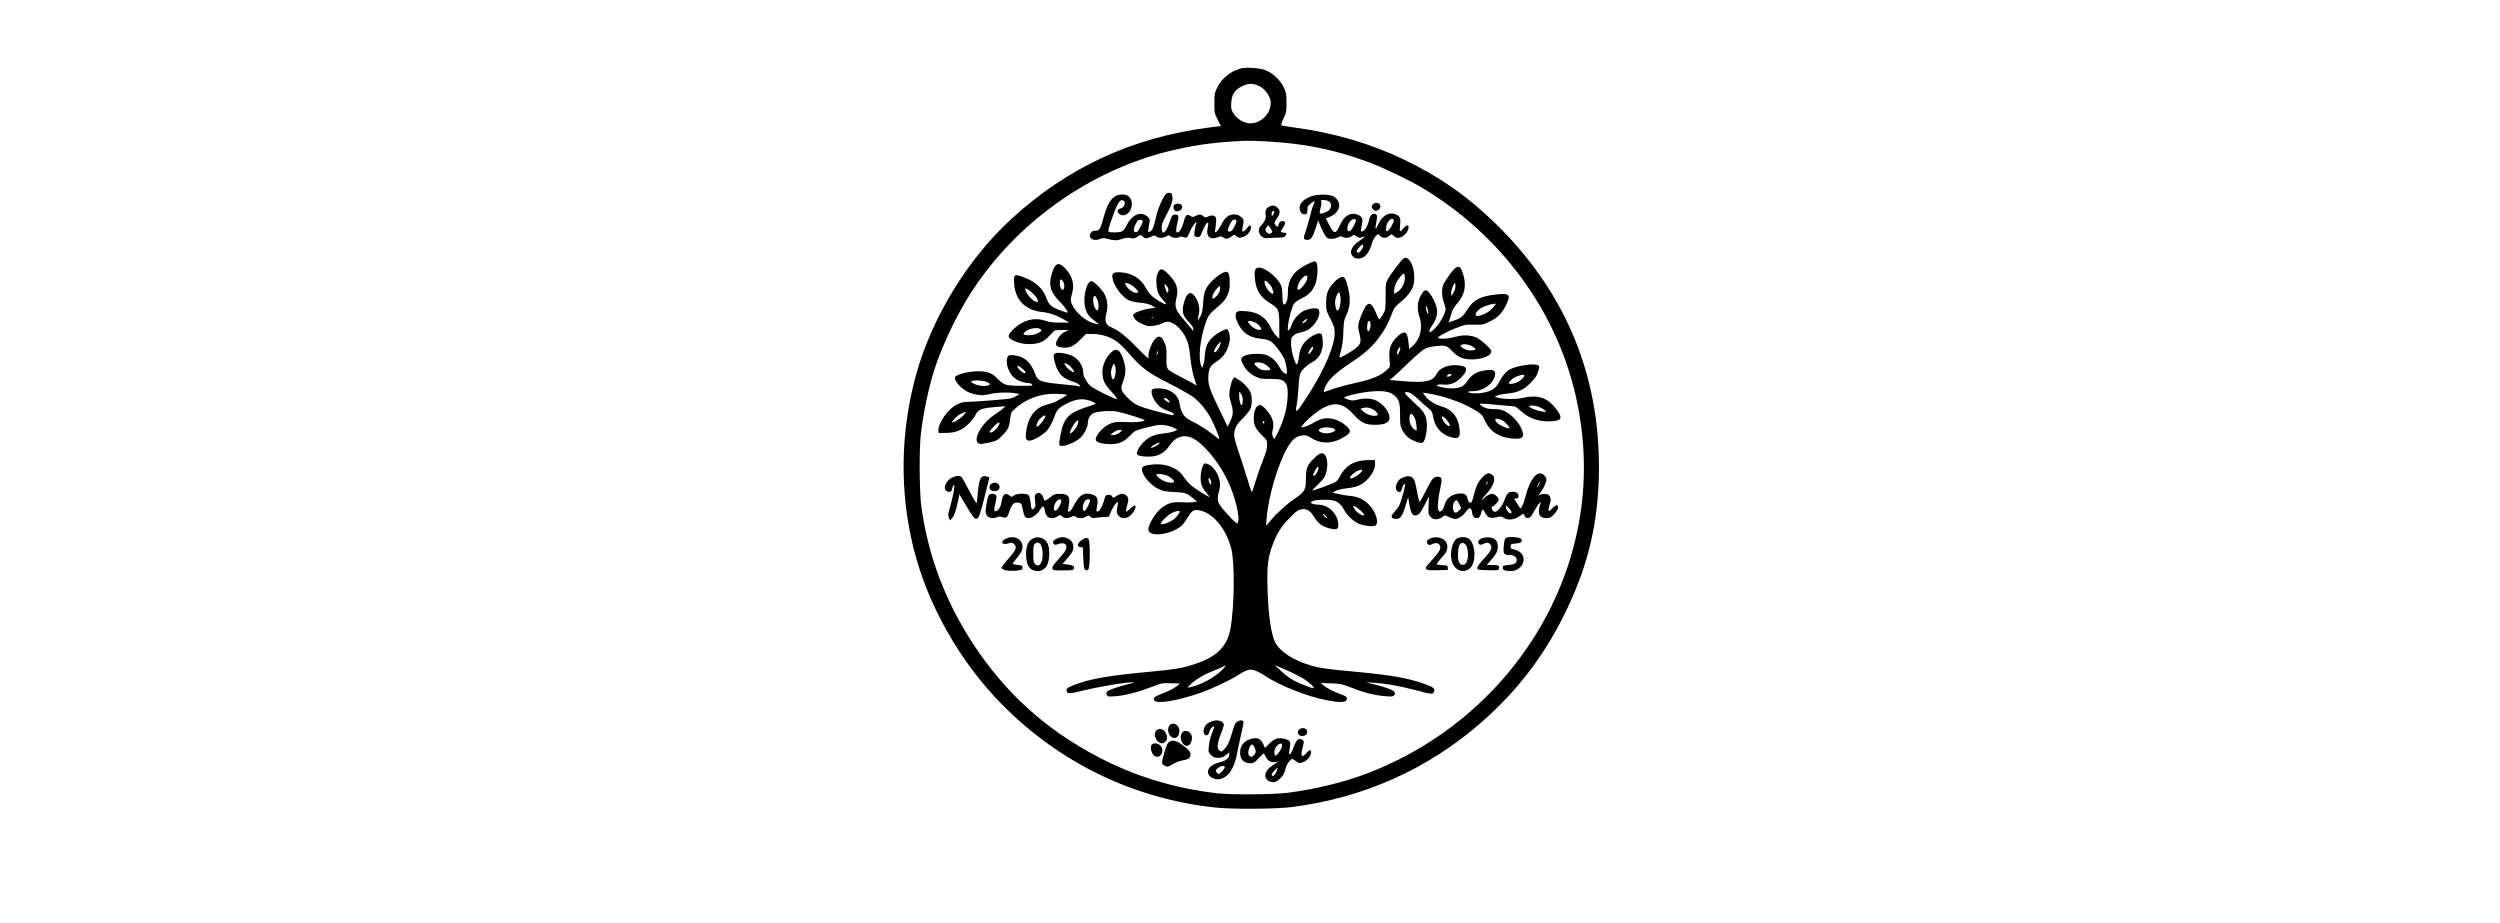 <?xml version="1.0" encoding="UTF-8" standalone="yes"?>
<svg version="1.0" xmlns="http://www.w3.org/2000/svg" width="100%" height="100mm" viewBox="0 0 1024 1024" preserveAspectRatio="xMidYMid meet">
  <g transform="translate(0,1024) scale(0.1,-0.1)" fill="#000000" stroke="none">
    <path d="M5017 9480 c-108 -28 -211 -109 -259 -208 -31 -63 -33 -72 -33 -178
0 -108 1 -113 36 -182 l36 -70 -131 -17 c-852 -111 -1567 -441 -2189 -1010
-488 -445 -888 -1099 -1063 -1735 -173 -630 -184 -1289 -30 -1915 156 -635
516 -1271 990 -1749 639 -646 1465 -1043 2366 -1138 189 -20 669 -17 845 6
795 101 1515 423 2105 942 387 339 681 720 908 1174 250 498 369 953 391 1485
45 1120 -340 2089 -1140 2870 -314 306 -615 518 -1012 710 -371 180 -790 303
-1232 361 -71 9 -134 20 -138 24 -4 4 7 38 25 76 31 64 33 76 33 174 0 95 -3
111 -29 168 -37 81 -122 161 -203 193 -65 25 -211 35 -276 19z m174 -182 c82
-24 158 -119 159 -197 1 -132 -124 -245 -250 -228 -60 8 -127 52 -161 105 -28
43 -30 53 -27 119 4 91 37 144 117 185 58 30 102 35 162 16z m124 -628 c409
-22 751 -92 1122 -230 164 -61 456 -201 603 -290 862 -518 1477 -1352 1694
-2300 111 -485 121 -970 30 -1445 -237 -1237 -1131 -2285 -2344 -2748 -260
-99 -572 -175 -875 -214 -175 -22 -645 -25 -805 -5 -478 59 -900 189 -1310
404 -580 304 -1028 710 -1384 1255 -310 476 -495 967 -573 1518 -22 161 -26
649 -5 815 29 240 84 497 147 700 73 233 217 546 356 777 503 835 1371 1460
2324 1673 262 59 473 85 785 98 25 1 131 -3 235 -8z"/>
    <path d="M4160 8048 c-40 -71 -68 -146 -89 -243 -21 -93 -33 -120 -63 -136
-20 -11 -21 -10 -14 37 3 27 9 61 12 76 5 21 0 32 -20 51 -75 70 -176 28 -236
-96 -14 -29 -36 -57 -50 -64 -28 -14 -128 -17 -148 -5 -10 7 -2 40 37 150 55
158 82 205 115 200 46 -7 27 -82 -24 -93 -35 -8 -40 -33 -12 -58 43 -39 113
-5 133 63 26 86 -17 154 -96 152 -100 -1 -157 -67 -205 -238 -41 -149 -50
-164 -95 -164 -26 0 -39 -6 -51 -25 -36 -55 24 -98 97 -68 32 12 48 14 77 5
78 -22 117 -24 163 -6 47 18 78 20 119 9 18 -5 35 1 62 19 32 21 38 23 49 10
27 -33 48 -36 95 -14 42 21 46 21 63 6 23 -21 75 -20 112 1 26 16 29 16 47 0
21 -19 73 -22 102 -7 13 7 27 6 45 -2 32 -14 44 -3 70 66 17 47 85 135 70 91
-16 -47 -28 -123 -22 -138 4 -11 18 -17 35 -17 27 0 32 6 51 58 24 62 56 111
66 100 4 -4 2 -29 -4 -55 -23 -93 23 -139 106 -108 39 15 45 15 65 1 31 -22
49 -20 89 7 l34 23 27 -20 c24 -17 32 -18 67 -7 48 14 91 62 91 102 0 38 -13
37 -46 -6 -35 -46 -59 -47 -49 -2 20 93 19 102 -15 130 -23 20 -43 27 -74 27
-63 0 -104 -32 -146 -114 -19 -37 -44 -73 -54 -78 -18 -10 -19 -8 -11 28 4 22
8 61 9 89 1 45 -1 50 -26 59 -21 7 -36 6 -61 -6 -30 -15 -34 -14 -56 3 -28 23
-41 24 -85 3 -30 -15 -36 -15 -56 -1 -38 26 -56 12 -74 -59 -17 -70 -48 -124
-72 -124 -18 0 -18 39 1 110 19 72 13 92 -28 88 -30 -3 -33 -7 -58 -80 -41
-123 -89 -160 -89 -69 0 36 8 64 32 107 81 150 98 203 84 259 -5 20 -13 25
-36 25 -25 0 -34 -8 -60 -52z m810 -264 c0 -8 -11 -37 -25 -64 -25 -48 -54
-65 -70 -40 -8 12 26 90 49 112 18 19 46 14 46 -8z m-1040 1 c0 -17 -31 -79
-54 -109 -18 -23 -46 -14 -46 14 0 21 23 73 42 98 15 18 58 15 58 -3z"/>
    <path d="M5792 8059 c-73 -28 -122 -77 -122 -120 0 -48 25 -81 58 -77 22 2 27
8 28 33 1 17 2 38 3 47 1 15 70 72 78 64 2 -1 -3 -16 -11 -32 -8 -16 -29 -84
-45 -152 -17 -67 -40 -144 -50 -170 -22 -55 -16 -74 24 -74 41 0 62 29 93 127
l28 90 29 -70 c16 -39 39 -85 52 -102 21 -29 30 -33 69 -33 25 0 56 7 70 16
20 14 30 15 50 5 36 -16 76 -13 103 8 24 19 25 18 53 -2 24 -18 32 -19 65 -9
42 12 42 12 -45 -49 -47 -32 -82 -82 -82 -115 0 -38 37 -74 76 -74 75 0 125
54 158 171 9 31 28 66 41 79 l25 23 23 -21 c29 -28 67 -28 101 -1 l27 21 23
-21 c12 -11 33 -21 47 -21 54 0 119 66 119 120 0 28 -24 25 -52 -8 -45 -54
-51 -51 -43 21 9 79 2 103 -35 122 -79 41 -160 0 -206 -104 -29 -65 -40 -61
-25 9 16 74 14 98 -9 105 -34 11 -56 -11 -69 -69 -14 -63 -48 -119 -75 -124
-16 -3 -18 1 -12 30 19 103 19 112 -7 137 -16 14 -42 25 -69 28 -63 7 -120
-37 -157 -120 -50 -111 -69 -110 -126 3 l-33 66 44 18 c62 25 104 76 104 126
0 49 -37 96 -88 110 -61 17 -171 11 -230 -11z m206 -55 c31 -22 29 -68 -4 -99
-25 -23 -89 -44 -100 -32 -3 3 2 31 10 63 11 42 12 62 4 71 -16 19 62 17 90
-3z m297 -204 c7 -11 -37 -101 -59 -119 -34 -29 -49 25 -21 79 22 42 65 64 80
40z m420 0 c9 -14 -37 -102 -62 -118 -22 -14 -23 -13 -23 25 0 64 61 132 85
93z m-349 -318 c-20 -38 -39 -53 -55 -42 -11 6 -10 14 8 39 42 58 77 61 47 3z"/>
    <path d="M6486 7974 c-9 -8 -16 -22 -16 -29 0 -19 28 -45 49 -45 10 0 26 9 36
20 40 44 -27 97 -69 54z"/>
    <path d="M4282 7968 c-18 -18 -14 -56 7 -68 43 -22 100 30 71 65 -15 18 -61
20 -78 3z"/>
    <path d="M5328 7944 c-31 -16 -44 -51 -34 -89 8 -31 -14 -83 -48 -114 -58 -54
-18 -147 62 -143 20 1 73 3 117 5 73 2 80 4 92 27 12 24 11 25 -22 28 -19 2
-35 6 -35 10 0 4 11 24 25 44 30 45 32 65 5 73 -26 8 -46 -8 -54 -42 -7 -24
-8 -25 -26 -8 -26 24 -25 32 10 84 36 53 38 84 5 116 -27 28 -57 31 -97 9z
m62 -57 c0 -7 -7 -22 -15 -33 -14 -18 -14 -18 -15 7 0 14 3 29 7 32 11 11 23
8 23 -6z m-40 -184 c21 -35 21 -38 4 -50 -15 -11 -21 -11 -38 1 -28 18 -32 43
-10 67 9 10 18 19 20 19 1 0 12 -17 24 -37z"/>
    <path d="M6824 7372 c-23 -15 -147 -178 -172 -227 -26 -47 -27 -57 -27 -195 0
-143 0 -146 -30 -199 -17 -29 -34 -54 -39 -55 -4 0 -18 25 -31 56 -66 162
-105 157 -175 -24 -35 -89 -36 -116 -13 -203 21 -79 10 -111 -56 -159 -60 -43
-160 -100 -167 -93 -3 2 5 40 17 83 15 54 23 118 25 203 4 107 8 132 29 175
39 81 50 154 36 247 -14 91 -37 163 -57 180 -21 17 -66 -5 -115 -58 -64 -69
-84 -123 -84 -223 0 -82 2 -89 48 -180 42 -85 47 -102 47 -160 -1 -136 -114
-402 -290 -678 -134 -209 -156 -227 -131 -109 7 34 16 121 20 192 5 90 12 140
24 161 20 38 75 87 126 114 84 42 129 138 118 246 -3 29 -8 58 -12 64 -19 31
-111 -9 -177 -77 -46 -47 -66 -95 -75 -173 -3 -33 -11 -68 -18 -77 -11 -15
-17 -6 -41 67 -18 57 -27 108 -28 153 -1 63 1 71 27 93 15 13 40 26 55 29 77
16 108 30 147 67 70 63 106 163 73 196 -16 16 -64 15 -127 -4 -71 -21 -141
-90 -165 -161 -9 -28 -24 -57 -33 -65 -15 -12 -16 -7 -11 47 8 82 46 220 70
250 11 14 48 38 82 54 111 50 165 138 174 281 5 91 -5 130 -34 130 -9 0 -52
-19 -95 -41 -141 -74 -199 -163 -199 -306 0 -47 -6 -85 -15 -103 -29 -57 -45
-33 -45 67 0 36 -5 84 -12 106 -25 82 -173 207 -246 207 -45 0 -56 -27 -48
-118 11 -130 57 -207 165 -274 101 -62 106 -73 106 -250 l0 -147 -33 32 c-19
18 -46 59 -62 92 -53 116 -141 173 -280 182 -91 7 -110 -2 -110 -52 0 -47 55
-149 100 -185 53 -42 100 -60 186 -70 50 -5 85 -15 107 -30 41 -28 120 -132
148 -194 22 -51 38 -166 23 -166 -22 0 -56 35 -79 79 -27 54 -78 103 -133 128
-47 21 -182 22 -236 1 -58 -21 -65 -38 -39 -91 32 -67 78 -113 141 -144 52
-26 67 -28 167 -28 124 0 152 -10 181 -67 22 -42 14 -200 -15 -310 -22 -85
-70 -205 -103 -258 l-21 -35 -13 31 c-10 23 -10 41 -4 65 21 73 6 137 -50 208
-52 66 -82 86 -108 72 -49 -26 -67 -161 -33 -236 10 -23 44 -66 75 -96 54 -54
56 -58 56 -108 0 -39 -13 -85 -54 -189 -30 -75 -66 -181 -81 -234 -15 -54 -31
-98 -34 -98 -4 0 -18 37 -31 83 -13 45 -54 172 -90 283 -83 248 -85 261 -66
329 13 43 29 66 86 123 39 38 77 86 85 106 19 45 19 136 1 180 -19 47 -81 112
-134 143 l-45 27 -17 -22 c-17 -21 -40 -121 -40 -174 0 -15 9 -55 20 -90 27
-87 25 -132 -9 -203 l-29 -60 -80 165 c-118 244 -135 292 -135 375 1 97 20
137 82 176 90 55 136 126 156 240 8 42 -10 118 -30 125 -17 7 -89 -30 -142
-73 -68 -55 -96 -111 -104 -212 -3 -47 -12 -99 -19 -116 l-12 -30 -10 25 c-33
87 -14 284 44 460 33 101 43 114 166 218 73 62 107 135 107 232 0 135 -18 158
-94 113 -68 -40 -140 -111 -169 -168 -20 -40 -26 -71 -32 -155 -5 -86 -11
-114 -33 -155 -28 -54 -34 -42 -15 29 15 58 -2 140 -43 196 -51 70 -95 41
-125 -80 -22 -90 -9 -137 57 -204 33 -34 49 -58 49 -75 l-1 -26 -20 28 c-12
15 -52 63 -90 107 -87 101 -98 135 -76 229 26 107 5 172 -87 267 -69 71 -97
73 -121 9 -13 -33 -16 -64 -13 -117 5 -82 24 -126 76 -180 20 -21 33 -40 29
-44 -9 -9 -117 54 -160 95 -21 20 -52 61 -67 92 -49 95 -143 154 -262 166 -88
8 -112 -5 -105 -57 11 -87 99 -209 180 -251 23 -12 72 -23 126 -28 63 -6 100
-15 131 -32 l42 -24 -61 -8 c-69 -8 -163 -41 -181 -62 -9 -10 -8 -19 1 -37 16
-31 34 -44 98 -75 44 -21 63 -25 110 -20 32 2 76 14 99 26 23 12 53 21 67 21
68 0 157 -80 206 -185 23 -49 33 -90 44 -191 16 -140 28 -200 56 -281 l18 -53
-52 31 c-29 16 -96 52 -149 79 -139 71 -138 70 -135 204 2 99 -1 117 -22 164
-26 58 -45 74 -77 62 -49 -19 -114 -169 -99 -230 4 -18 -33 15 -127 111 -126
128 -207 193 -281 224 -68 28 -84 69 -61 157 19 73 14 137 -15 203 -24 55
-121 155 -150 155 -27 0 -51 -38 -67 -108 -30 -127 -5 -246 64 -302 20 -16 48
-39 62 -50 l25 -21 -35 7 c-90 17 -200 100 -251 189 -33 58 -35 77 -13 152 29
98 1 194 -79 277 -75 79 -117 56 -153 -84 -29 -114 -5 -186 95 -288 59 -60
101 -122 82 -122 -5 0 -46 14 -90 31 -89 34 -115 59 -145 141 -38 102 -120
175 -256 225 -93 35 -104 27 -98 -72 12 -181 121 -295 303 -316 91 -10 164
-35 255 -87 l55 -32 -103 0 c-78 0 -117 5 -165 21 -121 41 -247 8 -351 -93
-65 -63 -70 -88 -23 -116 81 -50 209 -65 307 -36 43 13 66 29 113 77 l60 62
81 3 c81 2 81 2 46 -13 -46 -21 -78 -52 -101 -98 -26 -50 -14 -74 45 -82 86
-13 137 8 219 92 l57 58 77 -1 c92 -1 183 -29 259 -79 28 -18 91 -80 141 -137
141 -163 208 -213 438 -329 110 -56 228 -122 263 -146 78 -55 159 -152 212
-254 39 -76 90 -199 90 -219 0 -6 -26 11 -57 37 -74 60 -172 123 -245 157 -91
43 -122 88 -142 207 -16 94 -109 159 -227 159 -57 0 -70 -3 -78 -19 -15 -28
13 -101 59 -154 35 -40 60 -55 147 -87 17 -6 34 -18 37 -26 7 -19 -23 -14
-214 38 -184 50 -221 68 -297 143 -73 73 -83 101 -58 164 34 88 40 143 22 217
-38 152 -87 189 -156 116 -80 -84 -109 -201 -76 -301 12 -37 37 -73 88 -128
39 -42 66 -78 59 -81 -18 -6 -254 111 -294 147 -40 35 -78 104 -78 142 0 75
-50 153 -120 189 -51 26 -164 44 -190 30 -25 -13 -25 -41 0 -122 33 -108 87
-161 196 -193 28 -8 59 -24 70 -36 15 -18 16 -21 3 -17 -9 4 -70 12 -135 18
-314 30 -327 35 -364 134 -44 119 -118 182 -226 193 -48 5 -59 3 -70 -12 -34
-46 -3 -166 57 -226 38 -38 114 -69 170 -69 14 0 32 -7 39 -15 11 -13 4 -15
-51 -16 -235 -2 -257 3 -327 75 -63 66 -115 86 -215 86 -112 0 -249 -35 -261
-67 -13 -34 63 -122 142 -162 22 -11 68 -25 103 -31 54 -9 76 -8 139 7 81 19
204 23 285 9 l49 -8 -39 -23 c-21 -13 -55 -26 -74 -29 -56 -9 -410 -36 -471
-36 -75 0 -142 -34 -207 -102 -63 -67 -115 -167 -111 -211 l3 -32 80 1 c108 1
179 29 249 98 29 28 63 71 75 94 36 72 66 83 256 98 l80 6 -20 -20 c-11 -12
-56 -45 -100 -74 -155 -104 -254 -295 -167 -323 23 -7 153 20 190 39 36 19
106 93 127 134 9 19 20 66 24 105 7 70 9 72 61 118 110 99 269 159 421 159 48
0 101 -3 118 -6 l32 -7 -63 -38 c-35 -22 -76 -43 -93 -48 -16 -5 -56 -17 -88
-27 -112 -33 -185 -128 -208 -271 -16 -97 -8 -123 34 -123 37 0 134 54 184
102 34 32 70 100 98 180 21 61 53 92 144 136 98 47 171 53 254 22 31 -12 55
-25 52 -30 -2 -4 -51 -22 -107 -40 -149 -48 -207 -91 -249 -185 -21 -48 -53
-211 -45 -231 15 -39 179 20 243 87 38 40 72 113 73 152 0 52 27 97 67 114 50
21 208 29 270 14 86 -20 293 -86 293 -92 0 -18 -100 -29 -199 -23 -122 7 -165
-1 -234 -47 -51 -34 -105 -103 -109 -140 -4 -32 36 -49 126 -56 110 -8 177 14
243 82 29 30 61 58 71 64 20 11 158 47 235 62 59 11 140 -2 196 -31 l35 -17
-33 -18 c-19 -9 -73 -20 -121 -25 -103 -10 -164 -37 -227 -102 -50 -52 -79
-113 -63 -133 17 -20 129 -29 191 -16 73 16 120 50 168 120 64 94 154 124 246
82 120 -55 288 -253 389 -458 91 -184 152 -437 118 -490 -5 -8 -36 18 -94 81
-136 146 -141 160 -112 276 14 55 15 74 5 122 -19 88 -81 168 -144 183 -24 6
-29 3 -42 -29 -23 -54 -30 -148 -15 -201 7 -25 30 -65 53 -91 22 -24 38 -47
36 -49 -2 -2 -47 23 -99 56 -98 61 -142 102 -197 181 -59 87 -186 136 -326
124 -96 -8 -127 -21 -127 -53 0 -66 95 -178 188 -221 47 -22 77 -27 172 -32
123 -6 137 -10 209 -69 l44 -36 -34 -7 c-19 -4 -77 -5 -129 -2 -109 6 -152 -5
-226 -58 -70 -50 -160 -197 -152 -249 12 -84 247 -54 367 46 17 15 49 58 72
96 43 74 62 86 125 76 150 -25 296 -199 355 -422 40 -151 36 -633 -6 -880 -37
-211 -150 -324 -410 -408 -127 -42 -211 -56 -494 -82 -458 -43 -653 -77 -833
-146 -75 -29 -93 -45 -82 -73 10 -27 33 -25 175 9 206 51 551 106 566 91 2 -2
-29 -12 -69 -21 -113 -28 -212 -63 -225 -81 -9 -12 -9 -22 -2 -37 10 -18 18
-19 96 -13 109 9 247 44 396 101 116 45 121 46 220 43 l101 -3 -43 -34 c-24
-19 -86 -51 -139 -71 -101 -38 -125 -57 -103 -84 33 -40 254 -3 506 84 141 49
330 139 433 205 117 76 151 73 299 -22 169 -108 460 -222 667 -262 143 -28
212 -28 226 0 16 29 2 42 -73 69 -81 30 -145 63 -182 95 l-30 26 115 -4 c109
-4 121 -7 233 -51 132 -53 253 -83 372 -92 67 -6 83 -4 94 10 32 39 -13 66
-189 113 l-125 33 80 -6 c137 -9 284 -34 445 -76 204 -54 215 -55 229 -29 20
36 -2 56 -96 89 -191 68 -373 100 -768 137 -326 30 -396 40 -500 70 -194 57
-343 153 -396 257 -46 90 -77 307 -85 603 -7 243 4 338 59 485 46 121 89 190
177 283 81 86 113 107 160 107 50 0 84 -25 124 -90 44 -71 88 -103 170 -124
71 -19 96 -10 96 36 0 121 -106 228 -226 228 -28 0 -58 6 -68 13 -17 13 -16
15 15 28 37 15 159 18 221 6 47 -10 93 -48 119 -100 32 -63 104 -132 162 -157
63 -27 170 -38 192 -20 39 33 -2 157 -77 232 -55 56 -122 87 -201 94 -34 3
-93 12 -131 21 l-68 16 30 19 c20 12 63 22 122 29 61 6 109 17 145 34 96 46
180 164 173 244 l-3 36 -80 -1 c-144 -2 -243 -58 -304 -174 -27 -50 -41 -66
-75 -80 -58 -26 -236 -89 -236 -84 0 2 31 35 69 73 59 57 72 77 86 126 20 67
15 153 -10 191 -25 39 -59 31 -120 -27 -78 -74 -95 -114 -95 -230 0 -126 -12
-147 -126 -224 -87 -59 -204 -166 -278 -255 l-38 -45 6 80 c16 235 128 615
234 793 53 89 96 123 162 130 42 4 57 0 91 -23 115 -76 243 -74 375 7 75 45
80 70 25 119 -76 67 -167 98 -254 85 -25 -4 -75 -25 -112 -47 -36 -22 -83 -43
-103 -46 l-36 -6 23 32 c37 51 169 159 237 192 124 61 219 37 324 -81 80 -90
129 -114 235 -114 104 -1 158 23 163 71 6 60 -62 154 -141 195 -54 27 -129 33
-205 15 -56 -14 -69 -14 -113 -1 -27 8 -47 19 -44 23 8 14 152 49 245 61 176
21 262 10 318 -43 48 -45 56 -74 57 -207 0 -114 2 -130 26 -175 14 -28 44 -64
67 -82 46 -35 133 -66 157 -56 23 8 48 110 48 189 -1 93 -26 150 -94 212 -129
117 -165 157 -146 160 38 7 71 -11 141 -76 39 -37 91 -83 115 -102 39 -32 44
-41 53 -95 16 -105 83 -188 177 -220 99 -34 127 -16 117 76 -14 143 -83 228
-214 264 -68 19 -137 66 -173 116 l-22 32 49 -7 c161 -24 381 -98 504 -172
103 -61 103 -61 139 -136 56 -119 155 -182 305 -195 121 -10 142 21 89 128
-34 68 -105 139 -171 173 -41 21 -66 26 -123 26 -73 0 -123 16 -153 48 -14 17
-4 17 177 0 106 -9 198 -17 204 -18 7 0 38 -23 69 -51 69 -62 136 -94 228
-109 79 -12 181 -4 202 17 25 25 -2 78 -80 162 -82 87 -184 110 -333 75 -70
-17 -214 -15 -278 4 l-30 9 25 13 c13 7 61 17 106 21 126 13 187 40 265 118
54 54 70 78 85 125 18 57 18 58 -1 73 -33 24 -229 -3 -306 -43 -43 -22 -88
-72 -119 -134 -41 -81 -88 -112 -200 -131 -59 -10 -150 -2 -150 12 0 5 26 9
58 9 121 0 242 98 242 195 0 36 -29 47 -102 36 -108 -15 -157 -45 -213 -129
-17 -26 -41 -46 -66 -56 -61 -25 -177 -20 -259 11 -26 9 21 22 62 16 69 -10
136 15 194 71 59 58 77 102 49 122 -27 20 -122 28 -178 15 -69 -16 -114 -46
-138 -92 -41 -82 -121 -99 -366 -79 l-155 13 34 26 c18 14 96 87 173 162 78
75 160 146 184 158 45 24 164 41 220 33 23 -3 46 -18 75 -49 66 -71 116 -96
206 -101 126 -7 252 44 236 96 -9 29 -106 116 -156 142 -61 31 -149 37 -230
15 -78 -22 -151 -29 -188 -20 -26 6 -25 7 28 41 30 18 100 52 155 73 95 38
105 40 201 38 98 -2 103 0 177 36 87 43 135 92 178 182 56 115 40 133 -104
118 -180 -19 -256 -59 -326 -168 -49 -79 -70 -96 -155 -125 l-54 -18 14 36 c7
21 18 56 24 79 6 25 28 61 55 91 86 96 109 198 72 322 -35 120 -67 119 -154 0
-32 -44 -63 -95 -70 -113 -18 -50 -15 -131 7 -189 11 -29 20 -64 20 -78 0 -63
-100 -218 -162 -251 -30 -16 -22 21 16 74 45 64 62 133 47 194 -14 54 -44 115
-79 161 -35 47 -60 40 -96 -26 -40 -75 -45 -150 -16 -237 41 -123 10 -249 -79
-328 l-36 -31 -6 71 c-8 80 -22 113 -49 113 -33 0 -104 -63 -135 -120 -30 -56
-35 -98 -24 -219 3 -41 1 -46 -38 -81 -71 -63 -158 -98 -345 -140 -95 -21
-211 -52 -257 -69 -47 -17 -86 -31 -88 -31 -9 0 0 36 18 72 36 70 118 146 250
234 160 105 246 178 320 271 71 90 118 172 159 281 27 71 39 89 83 125 129
106 170 175 170 286 1 133 -64 250 -119 213z m13 -238 c-6 -53 -43 -112 -86
-137 l-31 -18 0 36 c0 47 22 99 67 153 31 38 37 42 46 27 5 -10 7 -37 4 -61z
m-1095 -21 c-24 -45 -76 -98 -90 -89 -16 9 3 73 33 112 55 72 97 56 57 -23z
m-2698 5 c18 -25 21 -66 6 -88 -16 -24 -40 16 -40 67 0 48 11 54 34 21z m2301
-41 c26 -35 44 -97 28 -97 -33 0 -92 85 -93 133 0 25 31 7 65 -36z m-1545 3
c33 -17 80 -66 80 -84 0 -3 -11 -6 -24 -6 -32 0 -86 38 -109 78 -17 28 -17 32
-3 32 9 0 34 -9 56 -20z m3600 -17 c0 -22 -10 -53 -22 -73 l-23 -35 -3 32 c-3
28 30 113 43 113 3 0 5 -17 5 -37z m-3189 -21 c5 -14 5 -30 0 -39 -8 -14 -10
-14 -19 3 -5 10 -13 35 -17 54 -7 32 -6 34 10 20 9 -8 21 -25 26 -38z m569
-42 c-6 -15 -24 -40 -40 -55 -59 -57 -46 31 13 93 30 32 32 32 35 12 2 -12 -2
-34 -8 -50z m-2127 29 c32 -17 87 -70 103 -101 18 -35 18 -38 -6 -38 -28 0
-96 67 -115 113 -17 40 -15 43 18 26z m3472 -92 c6 -56 -12 -138 -32 -144 -17
-6 -35 71 -27 115 8 47 32 94 44 87 5 -3 11 -29 15 -58z m-2699 -23 c16 -38
18 -92 5 -113 -15 -24 -51 46 -51 100 0 70 20 76 46 13z m4413 -61 c-47 -63
-106 -102 -176 -117 -57 -13 -52 31 10 78 31 24 119 54 161 55 16 1 17 -1 5
-16z m-740 -83 c-1 -24 -1 -24 -14 5 -8 17 -14 41 -14 55 1 24 1 24 14 -5 8
-16 14 -41 14 -55z m-3052 -56 c-3 -3 -12 -4 -19 -1 -8 3 -5 6 6 6 11 1 17 -2
13 -5z m1691 -41 c-15 -15 -31 -23 -35 -19 -9 8 32 46 50 46 7 0 -1 -12 -15
-27z m-561 -12 c25 -12 48 -32 58 -50 15 -31 15 -31 -10 -31 -32 0 -61 14 -97
48 -54 50 -27 67 49 33z m1277 3 c13 -34 -6 -110 -25 -98 -18 11 -8 114 11
114 4 0 11 -7 14 -16z m-3660 -77 c16 -12 16 -13 -1 -28 -26 -23 -79 -39 -127
-39 -56 0 -72 11 -48 33 46 42 140 60 176 34z m1996 -166 c-15 -54 -52 -102
-67 -87 -9 8 10 46 42 84 33 39 36 40 25 3z m2794 -24 c45 -25 49 -41 10 -45
-42 -5 -89 6 -119 30 -20 16 -24 23 -13 29 24 16 82 9 122 -14z m-1764 -21 c0
-17 -38 -66 -51 -66 -5 0 0 18 11 40 20 40 40 53 40 26z m953 -48 c-16 -31
-18 -32 -21 -10 -4 28 30 87 36 60 2 -9 -5 -32 -15 -50z m-2684 -22 c-9 -8
-10 -7 -5 7 3 10 7 24 7 30 1 7 3 4 6 -7 3 -10 -1 -23 -8 -30z m1170 -96 c37
-10 93 -58 85 -72 -8 -12 -82 -10 -107 3 -41 21 -78 62 -65 71 17 10 46 10 87
-2z m-2152 -20 c28 -17 73 -80 58 -80 -18 0 -66 34 -84 59 -34 47 -26 53 26
21z m517 -12 c14 -55 -1 -148 -25 -148 -14 0 -27 68 -19 102 17 70 33 87 44
46z m-1031 -29 c40 -33 47 -49 21 -49 -18 0 -74 53 -74 69 0 18 13 13 53 -20z
m4757 -74 c-7 -8 -21 -15 -32 -15 -17 0 -18 3 -8 15 7 8 21 15 32 15 17 0 18
-3 8 -15z m811 -13 c-22 -41 -95 -82 -146 -82 -32 0 -32 10 4 44 30 29 90 55
129 56 19 0 21 -3 13 -18z m-5948 -67 c26 -16 27 -19 11 -28 -32 -18 -116 -11
-164 13 -40 20 -43 24 -25 31 35 15 147 5 178 -16z m2827 -197 c0 -26 -4 -49
-9 -52 -14 -9 -31 43 -31 97 l0 52 20 -25 c13 -17 20 -41 20 -72z m-824 1 c9
-11 15 -22 11 -25 -7 -7 -54 24 -60 40 -8 20 28 9 49 -15z m4119 -78 c22 -10
49 -26 60 -36 19 -15 18 -16 -31 -12 -52 4 -144 41 -144 58 0 16 73 9 115 -10z
m-1866 -17 c22 -9 47 -26 55 -39 20 -31 20 -32 -3 -38 -37 -9 -110 14 -143 46
l-33 31 25 7 c40 11 57 10 99 -7z m-4521 -66 c-23 -30 -124 -95 -133 -86 -10
10 58 78 97 97 58 29 65 27 36 -11z m4995 -26 c11 -18 21 -60 24 -93 6 -61 6
-61 -16 -50 -32 18 -61 71 -61 113 0 74 21 86 53 30z m-4093 11 c0 -17 -52
-92 -75 -107 -22 -15 -25 -15 -25 -1 0 9 7 29 15 45 21 40 85 88 85 63z m4442
-30 c29 -32 52 -72 45 -80 -10 -9 -48 19 -67 50 -36 58 -22 76 22 30z m636
-22 c22 -12 72 -68 72 -81 0 -11 -45 2 -97 29 -42 21 -69 53 -58 70 6 10 48 1
83 -18z m-4720 -39 c-10 -39 -72 -111 -85 -98 -9 8 35 95 62 122 14 14 28 24
30 22 2 -2 -1 -23 -7 -46z m2072 17 c0 -5 -4 -9 -10 -9 -5 0 -10 7 -10 16 0 8
5 12 10 9 6 -3 10 -10 10 -16z m-2940 -4 c0 -32 -68 -105 -96 -105 -23 0 -16
15 29 64 38 40 67 58 67 41z m3717 -68 c16 -15 14 -18 -20 -32 -43 -18 -82
-19 -126 -4 -62 22 -7 62 77 56 31 -2 60 -10 69 -20z m-2371 -26 c-23 -25 -68
-44 -96 -39 -21 3 -19 5 16 31 21 15 52 27 68 27 28 0 28 -1 12 -19z m423
-138 c-12 -14 -68 -43 -84 -43 -15 0 9 22 43 40 46 24 59 25 41 3z m1771 -270
c0 -23 -36 -83 -50 -83 -14 0 -13 8 11 57 22 44 39 56 39 26z m480 -33 c-22
-41 -130 -101 -130 -72 0 19 61 72 93 81 47 13 49 13 37 -9z m-2179 -41 c50
-15 105 -61 94 -78 -9 -16 -73 -8 -119 15 -35 18 -76 53 -76 66 0 12 56 10
101 -3z m509 -88 c-1 -25 -1 -25 -15 -7 -8 11 -15 31 -15 45 1 25 1 25 15 7 8
-11 15 -31 15 -45z m1658 -307 c46 -44 50 -61 14 -50 -31 10 -71 45 -87 76
-14 27 -14 28 7 22 11 -3 41 -25 66 -48z m-2008 -11 c0 -15 -35 -61 -60 -81
-54 -42 -150 -76 -150 -53 0 21 74 93 119 116 45 24 91 32 91 18z m1635 -71
c-7 -7 -45 29 -45 41 0 6 11 0 25 -13 14 -13 23 -26 20 -28z m-1161 -1683
c-79 -83 -236 -169 -354 -194 l-35 -7 25 27 c49 53 147 114 250 155 58 22 114
47 125 54 35 24 30 7 -11 -35z m908 -106 c62 -40 114 -90 105 -100 -7 -7 -151
49 -220 85 -38 20 -101 66 -140 103 l-72 68 130 -56 c72 -31 160 -76 197 -100z"/>
    <path d="M7744 4980 c-29 -11 -84 -77 -105 -124 -10 -23 -25 -71 -34 -107 -9
-36 -20 -71 -25 -79 -12 -20 -36 -5 -43 27 -11 53 -30 68 -85 67 -91 -3 -161
-58 -176 -139 -4 -18 -15 -40 -26 -50 -53 -48 -61 49 -18 247 24 109 19 128
-33 128 -41 0 -61 -24 -129 -160 -33 -66 -64 -120 -68 -120 -4 0 -16 46 -25
101 -10 56 -24 117 -32 135 -23 57 -80 65 -151 23 -65 -39 -75 -149 -13 -149
12 0 20 11 24 33 8 33 22 57 35 57 11 0 -38 -186 -62 -234 -11 -23 -36 -57
-55 -77 -45 -47 -42 -73 10 -77 53 -5 78 27 113 145 l29 97 13 -79 c15 -91 33
-125 65 -125 37 0 55 20 106 119 l48 93 -5 -99 c-4 -94 -3 -101 20 -127 30
-36 86 -38 130 -6 l30 22 48 -21 c27 -12 56 -21 65 -21 35 0 87 34 116 76 39
57 64 58 72 4 6 -49 22 -70 52 -70 28 0 41 15 50 57 10 47 21 48 42 6 27 -57
58 -70 125 -54 50 12 58 12 83 -5 46 -30 116 -24 171 15 25 18 47 31 49 29 1
-2 8 -13 14 -26 9 -17 19 -22 39 -20 22 2 34 16 63 71 19 37 45 77 56 88 l21
21 -14 -53 c-23 -87 1 -129 74 -129 41 0 50 4 89 46 43 47 55 87 29 97 -7 3
-30 -12 -52 -35 -46 -48 -53 -38 -29 42 15 50 16 61 4 86 -11 23 -22 30 -51
32 -21 2 -47 -2 -60 -9 -21 -12 -21 -10 5 24 35 46 66 115 67 145 0 13 -11 34
-26 48 -68 69 -158 -37 -209 -244 -22 -86 -51 -143 -61 -117 -2 6 -18 30 -34
55 l-30 45 25 3 c19 3 25 9 25 26 0 31 -22 48 -64 49 -46 1 -67 -20 -90 -88
-22 -64 -78 -135 -107 -135 -26 0 -51 51 -29 58 24 8 70 59 70 77 0 23 -45 65
-70 65 -27 0 -58 -16 -92 -48 -45 -42 -32 -16 23 44 55 60 89 123 89 164 0 31
-8 44 -37 59 -25 13 -21 12 -49 1z m7 -107 c-12 -20 -14 -14 -5 12 4 9 9 14
11 11 3 -2 0 -13 -6 -23z m574 -12 c-21 -43 -29 -39 -8 4 9 19 18 33 21 31 2
-2 -4 -18 -13 -35z m-883 -216 l22 -45 -24 -25 c-13 -14 -29 -25 -36 -25 -33
0 -45 80 -18 118 22 32 31 28 56 -23z m578 -99 c-15 -15 -60 32 -60 63 1 25 2
25 36 -13 23 -27 31 -43 24 -50z"/>
    <path d="M1809 4937 c-75 -39 -103 -138 -43 -153 30 -8 41 0 49 36 4 16 11 33
17 36 20 13 -5 -123 -54 -293 -9 -33 -9 -47 1 -70 l13 -28 24 28 c24 28 42 83
66 197 l13 64 78 -131 c121 -203 125 -200 200 97 l55 221 -25 10 c-62 23 -88
-16 -102 -161 -6 -56 -11 -108 -11 -116 0 -35 -22 -4 -85 119 -37 72 -75 140
-83 150 -21 23 -60 21 -113 -6z"/>
    <path d="M2275 4882 c-43 -9 -61 -52 -33 -80 17 -17 73 -15 87 2 32 38 -4 89
-54 78z"/>
    <path d="M2747 4759 c-17 -10 -18 -19 -12 -78 6 -58 4 -69 -13 -84 -24 -22
-28 -15 -38 73 -4 34 -13 68 -21 76 -22 22 -135 19 -164 -5 -23 -19 -24 -19
-48 0 -45 36 -75 16 -86 -58 -8 -58 -28 -99 -55 -113 -31 -16 -35 9 -15 90 14
56 15 73 5 85 -19 22 -67 19 -80 -5 -17 -32 -39 -162 -33 -193 10 -50 70 -72
127 -46 18 8 33 9 56 1 45 -16 57 -7 80 62 27 82 53 107 100 97 33 -6 35 -9
47 -69 18 -88 27 -102 68 -102 39 0 105 51 131 102 22 43 41 35 47 -19 8 -78
74 -108 141 -64 28 19 29 19 49 0 25 -23 67 -24 106 -4 25 12 31 12 47 0 26
-20 80 -19 115 2 27 16 29 16 48 -1 16 -14 29 -17 63 -12 24 4 65 8 92 9 l50
2 22 55 c20 50 69 119 78 109 2 -2 -1 -30 -7 -62 -9 -52 -8 -60 10 -85 29 -40
89 -42 132 -6 49 41 80 114 49 114 -7 0 -29 -17 -50 -37 -21 -20 -40 -34 -43
-31 -4 3 1 30 9 59 21 70 20 95 -4 119 -27 27 -70 25 -113 -5 -36 -24 -37 -24
-48 -4 -8 15 -18 19 -42 17 -30 -3 -33 -7 -47 -64 -18 -65 -55 -127 -74 -121
-13 4 -13 6 -2 69 12 68 2 97 -39 114 -93 38 -155 9 -211 -100 -36 -70 -58
-95 -72 -81 -3 3 0 32 6 64 21 99 -4 131 -101 131 -49 0 -61 -4 -106 -40 -28
-23 -56 -38 -60 -35 -5 3 -12 19 -16 35 -6 27 -30 50 -52 50 -4 0 -16 -5 -26
-11z m279 -73 c6 -16 -27 -86 -51 -106 -23 -19 -39 1 -30 39 13 59 67 104 81
67z m319 4 c7 -11 -39 -105 -56 -116 -31 -18 -33 56 -3 104 15 22 48 30 59 12z"/>
    <path d="M2410 4262 c-68 -33 -43 -76 31 -52 35 12 41 11 59 -5 38 -34 26 -67
-61 -165 -44 -50 -78 -97 -76 -103 8 -24 76 -37 156 -30 72 8 76 9 76 33 0 23
-5 26 -53 31 -29 4 -55 9 -57 11 -2 2 19 30 46 63 61 74 75 112 59 161 -22 67
-106 93 -180 56z"/>
    <path d="M2710 4263 c-53 -27 -75 -80 -75 -178 1 -112 35 -170 107 -181 57
-10 105 17 130 72 25 58 28 171 5 226 -28 66 -103 94 -167 61z m85 -63 c23
-25 32 -134 15 -184 -16 -50 -46 -65 -74 -37 -18 19 -21 33 -21 117 0 83 3 97
19 110 26 19 40 18 61 -6z"/>
    <path d="M2978 4264 c-41 -18 -55 -41 -35 -61 10 -11 20 -11 41 -3 47 18 86
13 95 -12 13 -34 -2 -61 -83 -152 -57 -64 -73 -89 -69 -105 5 -20 12 -21 118
-21 91 0 114 3 119 15 11 30 -5 43 -65 50 l-59 7 48 56 c61 70 72 92 72 134 0
43 -24 76 -66 94 -42 18 -69 17 -116 -2z"/>
    <path d="M7122 4266 c-39 -18 -50 -42 -29 -64 13 -13 21 -13 39 -4 46 23 82
19 95 -11 16 -34 -3 -70 -86 -160 -39 -42 -71 -81 -71 -85 1 -28 20 -33 131
-30 l114 3 0 25 c0 24 -3 25 -62 28 -35 2 -63 6 -63 10 0 5 22 33 48 63 61 67
72 88 72 133 0 55 -42 95 -105 102 -32 3 -62 -1 -83 -10z"/>
    <path d="M7419 4265 c-54 -29 -85 -161 -59 -254 33 -124 176 -147 230 -37 44
93 16 261 -50 293 -33 17 -89 16 -121 -2z m108 -96 c7 -19 12 -54 12 -79 0
-71 -19 -114 -51 -118 -41 -5 -61 33 -60 117 0 65 12 108 35 123 20 12 52 -9
64 -43z"/>
    <path d="M7692 4266 c-39 -18 -50 -42 -30 -62 13 -13 19 -13 52 3 39 18 59 13
79 -19 18 -28 -3 -68 -79 -150 -51 -56 -74 -88 -72 -102 3 -20 10 -21 119 -24
105 -2 117 -1 121 15 9 36 -2 43 -69 43 l-65 0 46 54 c61 71 76 102 76 153 0
61 -32 94 -96 99 -30 3 -62 -1 -82 -10z"/>
    <path d="M7958 4268 c-11 -9 -18 -38 -22 -90 -7 -88 0 -98 72 -98 43 0 72 -23
72 -57 0 -32 -28 -48 -94 -53 -57 -5 -61 -7 -61 -30 0 -21 6 -26 42 -34 85
-18 162 21 184 93 21 71 -21 127 -109 146 -29 6 -33 11 -30 33 3 25 7 27 55
30 54 3 77 19 68 45 -11 27 -147 39 -177 15z"/>
    <path d="M3247 4243 c-46 -33 -51 -70 -9 -75 l27 -3 5 -119 c4 -96 8 -121 22
-129 12 -8 21 -7 32 2 24 20 24 336 0 345 -26 10 -38 7 -77 -21z"/>
    <path d="M4697 2236 c-50 -18 -74 -41 -87 -82 -13 -39 0 -74 29 -74 12 0 22
12 30 40 10 33 34 60 54 60 3 0 -8 -34 -25 -76 -17 -44 -32 -105 -35 -145 -6
-66 -5 -69 25 -98 26 -26 38 -31 79 -31 39 0 55 6 86 31 l37 30 0 -24 c0 -39
-39 -71 -102 -85 -104 -24 -155 -79 -126 -139 16 -34 74 -58 121 -49 96 18
161 114 193 281 9 50 28 137 41 195 36 158 37 166 19 173 -23 9 -63 -8 -80
-35 -8 -13 -24 -59 -36 -103 -26 -92 -47 -139 -83 -177 -30 -33 -39 -34 -62
-11 -24 23 -15 87 24 186 17 43 31 83 31 90 0 44 -70 66 -133 43z m143 -510
c0 -20 -57 -79 -72 -74 -6 2 -16 12 -22 22 -9 14 -6 22 17 42 31 26 77 33 77
10z"/>
    <path d="M4226 2188 c-37 -53 -1 -138 58 -138 34 0 60 49 51 96 -11 59 -79 85
-109 42z"/>
    <path d="M5666 2144 c-38 -38 5 -88 58 -68 26 10 38 41 26 64 -13 24 -62 27
-84 4z"/>
    <path d="M4074 2125 c-20 -30 -12 -74 21 -109 29 -31 58 -33 85 -6 22 22 25
46 11 83 -23 60 -87 78 -117 32z"/>
    <path d="M4366 2108 c-41 -59 11 -164 69 -142 26 10 47 63 40 100 -11 59 -79
85 -109 42z"/>
    <path d="M5117 2036 c-70 -25 -107 -76 -107 -146 0 -77 39 -119 110 -120 41 0
48 4 97 56 30 31 55 55 57 53 2 -2 11 -19 20 -36 24 -47 58 -67 103 -60 l37 6
-51 -34 c-66 -44 -93 -80 -93 -121 0 -41 38 -74 86 -74 25 0 45 10 73 35 40
36 52 60 70 130 6 23 24 53 40 69 l28 27 38 -25 c44 -30 45 -30 88 -12 42 18
75 55 83 93 9 46 -12 50 -48 9 -57 -65 -71 -43 -42 67 15 57 15 62 -2 74 -43
31 -67 11 -104 -89 -20 -53 -35 -76 -45 -66 -3 2 0 32 6 66 13 74 8 84 -56
102 -69 19 -111 6 -169 -51 l-51 -50 -16 39 c-30 69 -74 85 -152 58z m359 -60
c10 -27 -58 -132 -77 -120 -5 3 -9 20 -9 39 0 56 70 122 86 81z m-303 -38 c15
-38 15 -44 1 -65 -19 -31 -40 -39 -59 -23 -19 16 -19 51 -1 95 20 46 39 44 59
-7z m247 -244 c-18 -46 -30 -64 -45 -64 -24 0 -17 26 16 59 37 38 41 38 29 5z"/>
    <path d="M4213 1998 c-24 -27 -76 -202 -68 -228 3 -10 19 -23 36 -30 27 -12
34 -10 81 20 32 19 76 36 113 42 65 11 85 27 85 69 0 29 -31 61 -113 118 -56
38 -104 41 -134 9z"/>
    <path d="M4032 1978 c-30 -30 0 -123 42 -134 52 -13 89 41 67 99 -16 42 -81
63 -109 35z"/>
  </g>
</svg>